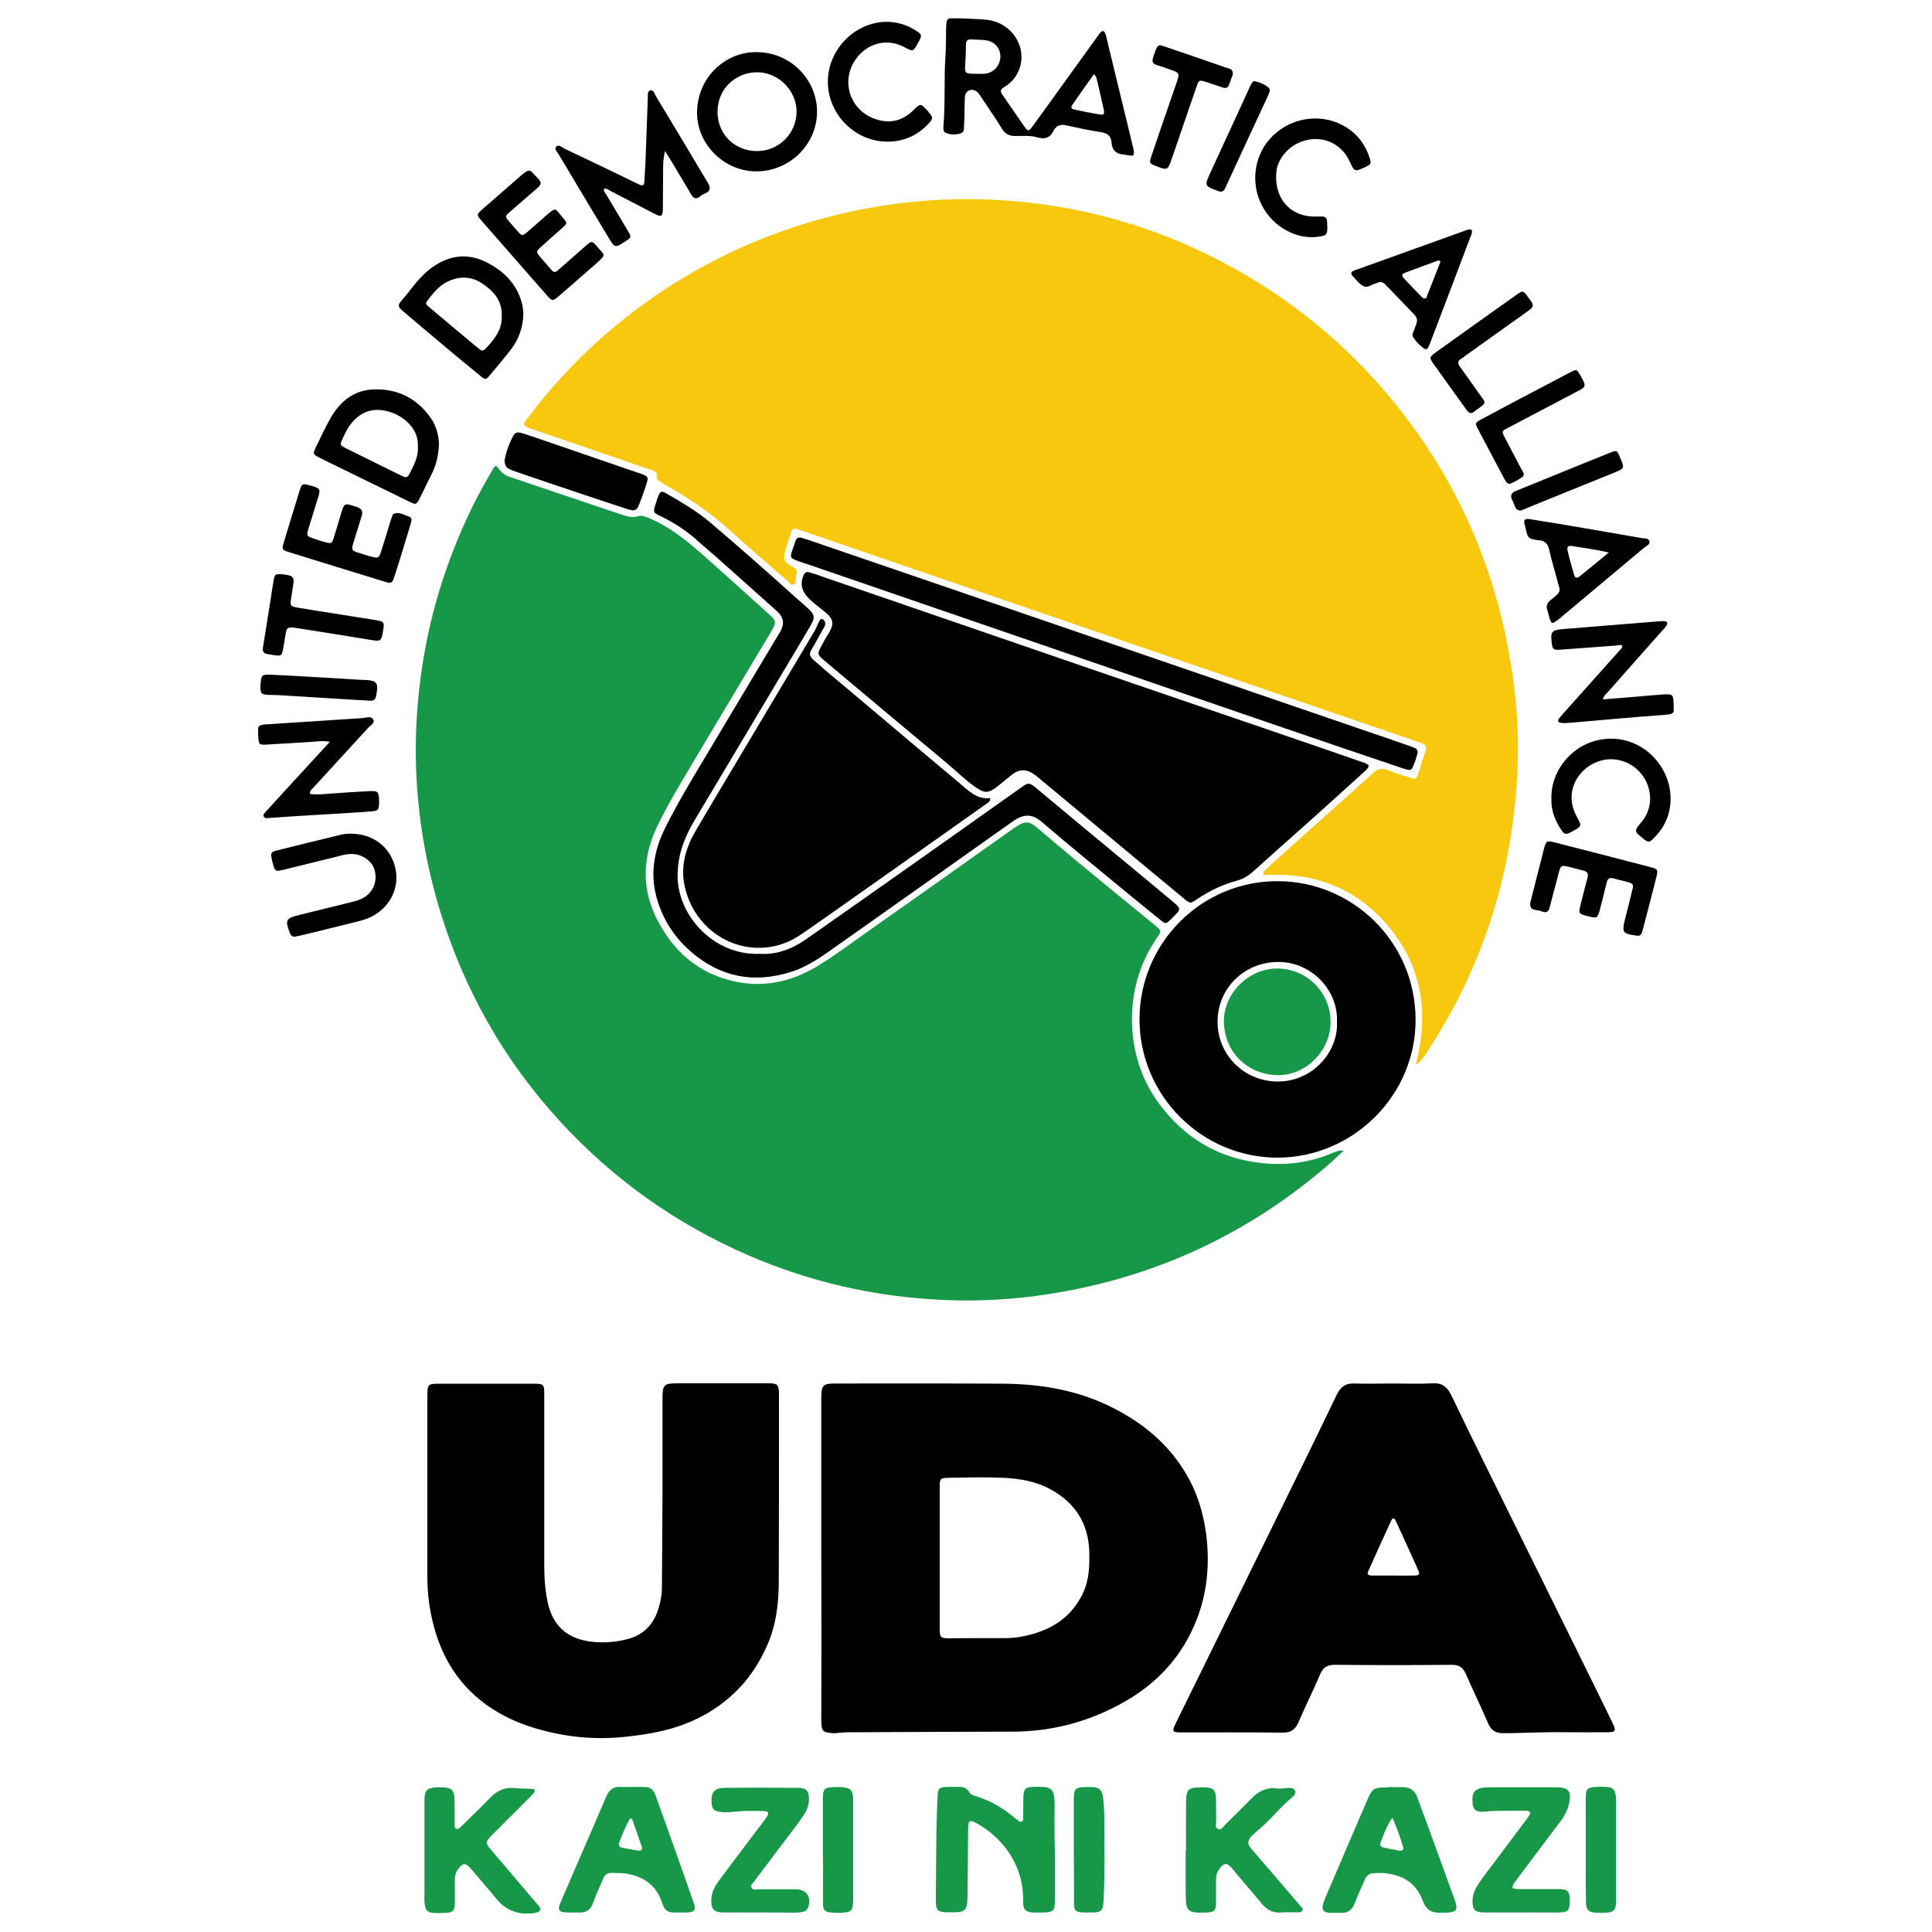 <?xml version="1.0" encoding="utf-8"?>
<!-- Generator: Adobe Illustrator 23.0.1, SVG Export Plug-In . SVG Version: 6.00 Build 0)  -->
<svg version="1.1" id="Layer_1" xmlns="http://www.w3.org/2000/svg" xmlns:xlink="http://www.w3.org/1999/xlink" x="0px" y="0px"
	 viewBox="0 0 1000 1000" style="enable-background:new 0 0 1000 1000;" xml:space="preserve">
<style type="text/css">
	.st0{clip-path:url(#SVGID_2_);}
	.st1{fill:#F8C80F;}
	.st2{fill:#179748;}
</style>
<g>
	<defs>
		<rect id="SVGID_1_" x="133.6" y="9.5" width="732.7" height="980.9"/>
	</defs>
	<clipPath id="SVGID_2_">
		<use xlink:href="#SVGID_1_"  style="overflow:visible;"/>
	</clipPath>
	<g class="st0">
		<path class="st1" d="M732.8,550.9c6.9-26,3.4-49.8-13.4-70.5c-16.7-20.5-39-29.2-65.2-27.4c-0.8-2.1,0.7-2.7,1.5-3.5
			c6.1-5.5,12.2-11,18.3-16.5c12.2-10.9,24.5-21.8,36.7-32.9c2.3-2.1,4.3-2.7,7.2-1.6c3.9,1.5,8,2.8,12.1,4.1c2.8,0.9,3.1,0.7,4-2
			c1.4-4,2.5-8.1,3.9-12.1c0.7-2.1,0-3.2-2-3.8c-3.1-1-6.1-2.2-9.2-3.2c-36.8-12.6-73.6-25.2-110.4-37.8
			c-51.5-17.7-103.1-35.3-154.6-53c-15.4-5.3-30.8-10.6-46.2-15.9c-1.1-0.4-2.2-0.7-3.2-1c-1.3-0.4-2.2,0-2.6,1.3
			c-1.2,3.6-2.5,7.2-3.5,10.9c-0.9,3.3,0.1,5.1,2.9,6.7c3.6,2,3.6,2,2.9,6c-0.2,1.3,0.3,3.2-1.2,3.8c-1.5,0.6-2.4-1.1-3.4-2
			c-10-8.7-20.1-17.4-30-26.3c-9.7-8.8-20.4-16.1-31.8-22.5c-1.4-0.8-2.7-1.6-4-2.5c-0.7-0.5-1.8-1-1.6-1.8c0.7-3.9-2.4-3.9-4.6-4.7
			c-20.2-7-40.4-13.9-60.6-20.8c-0.3-0.1-0.5-0.2-0.8-0.3c-3.2-1.2-3.5-1.8-1.5-4.4c3-4,6-7.9,9.2-11.7c16.5-19.8,35.3-37,56.5-51.7
			c19.8-13.7,40.9-24.7,63.5-33c22.1-8.2,45-13.5,68.4-16.1c18.6-2,37.2-2.2,55.9-0.5c36.8,3.3,71.7,13.4,104.5,30.3
			c41.2,21.3,75.4,50.8,102.4,88.6c26.1,36.6,42.3,77.3,49.3,121.7c2.5,16.1,3.9,32.3,3.4,48.6c-1.6,56-17.5,107.5-48.9,154
			C735.6,548.6,735.1,550,732.8,550.9"/>
		<path class="st2" d="M695.5,595.6c-2.9,2.7-5.2,4.9-7.6,7c-40.6,35.1-87.2,57.3-140.1,66.4c-20,3.5-40.2,4.8-60.5,3.8
			c-34.5-1.6-67.8-9.2-99.6-22.9c-37.7-16.3-70.5-39.6-98.2-69.9c-28.8-31.5-49.3-67.8-61.8-108.7c-5.8-19.2-9.7-38.7-11.4-58.6
			c-2.3-25.7-0.9-51.2,3.7-76.5c4.8-26.2,13.3-51.2,25.1-75.1c3-6.1,6.4-12,9.8-17.9c1.5-2.6,1.8-2.6,3.6-0.1
			c1.4,1.9,3.3,3.1,5.5,3.8c19.6,6.6,39.2,13.2,58.7,19.8c2.5,0.8,5,1.3,7.5,0.5c2.1-0.6,3.7,0.1,5.6,0.9
			c12.9,5.4,23.1,14.7,33.3,23.8c9.6,8.6,19.2,17.2,28.7,25.8c4.2,3.8,4.2,4.3,1.3,9.3c-15.6,26.1-31.3,52.2-46.8,78.4
			c-4.1,6.9-8,14-11.6,21.2c-7.9,15.9-9,32.1-1.1,48.3c8.4,17,21.4,28.8,40.2,33c15.1,3.4,29.2,0.4,42.4-7.3
			c10.6-6.3,20.3-13.9,30.4-20.9c24.1-16.9,48.1-34,72.1-51c0.5-0.3,0.9-0.6,1.4-0.9c4.5-2.9,6.6-2.9,10.7,0.6
			c13.6,11.7,27.6,23.1,41.4,34.5c6.6,5.4,13.2,10.7,19.7,16.1c3.3,2.8,3.4,2.8,0.9,6.5c-8.6,12.5-12.8,26.5-12.9,41.6
			c0,17.5,5.2,33.5,16.4,47.2c12.7,15.7,29.1,25,49.1,27.5c13.3,1.7,26.3,0.2,38.7-5.2C691.7,596.2,692.8,595.2,695.5,595.6"/>
		<path d="M425.1,806.2c0-27.4,0-54.9,0-82.3c0-7.1,0.7-7.8,7.7-7.8c28.7,0,57.4-0.1,86.2,0.1c20.5,0.1,40.3,3.6,58.6,13.3
			c16,8.4,29.1,19.9,37.8,36c5.6,10.4,8.4,21.6,9.4,33.2c1.1,13.6-0.4,26.8-5.4,39.6c-7.3,18.7-20,32.6-37.3,42.5
			c-18.1,10.3-37.5,15.5-58.4,15.5c-26.2,0-52.3,0.2-78.5,0.3c-4,0-7.9-0.1-11.9,0.4c-1.4,0.2-2.8,0.1-4.2-0.1
			c-2.9-0.4-3.7-1.3-3.9-4.1c-0.1-1.4-0.1-2.8-0.1-4.2C425.2,861.1,425.2,833.7,425.1,806.2L425.1,806.2z M507.2,847.9L507.2,847.9
			c4.4,0,8.8,0,13.1,0c6.7,0,13.2-1.5,19.4-3.9c9.3-3.7,16.3-10,20.7-19.1c3.4-7,3.6-14.5,3.4-22c-0.5-14.4-7.3-25-19.8-31.9
			c-7.7-4.3-16.2-5.7-24.9-6.1c-9.2-0.4-18.4-0.2-27.6,0c-4.9,0.1-5.1,0.3-5.1,5c0,9.3,0,18.7,0,28c0,15.1,0,30.3,0,45.4
			c0,4.2,0.5,4.6,4.6,4.7C496.4,847.9,501.8,847.9,507.2,847.9"/>
		<path d="M342.9,773.1c0-16.4,0-32.8,0-49.3c0-7.1,0.8-7.8,7.7-7.8c15.1,0,30.3,0,45.4,0c0.8,0,1.7,0,2.5,0
			c3.9,0.1,4.5,0.8,4.7,4.8c0,0.8,0,1.7,0,2.5c0,31.4,0,62.8-0.1,94.3c0,11.7-1.2,23.2-6,34c-7.5,17.2-19.6,29.9-36.5,38.1
			c-11.8,5.7-24.4,8-37.3,9.3c-14.5,1.5-28.8,0.3-42.9-3.5c-10.2-2.7-19.8-6.8-28.4-12.9c-16.6-11.9-25.4-28.5-29.1-48.1
			c-1.1-5.8-1.7-11.8-1.7-17.7c0-31.3,0-62.6,0-93.8c0-6.7,0.1-6.8,6.9-6.8c15.7,0,31.4,0,47.1,0c0.4,0,0.8,0,1.3,0
			c4.9,0.1,5.2,0.3,5.2,5.4c0,29.2,0,58.3,0,87.5c0,6.8,0.3,13.6,1.8,20.3c2.6,12.1,10.1,18.8,22.4,20.3c6.4,0.8,12.7,0.3,18.9-1.3
			c7.8-2,13.1-7.1,15.7-14.8c1.3-3.9,2.1-7.9,2.1-12.1C342.8,805.4,342.8,789.3,342.9,773.1L342.9,773.1z"/>
		<path d="M721.5,716.1c6.6,0,13.3,0.3,19.9-0.1c5-0.3,7.7,1.8,9.8,6.2c9.8,20.4,19.9,40.7,29.9,61c15.2,30.8,30.5,61.6,45.7,92.5
			c2.6,5.3,5.2,10.7,7.8,16c2.1,4.3,1.7,4.9-2.9,4.9c-6.8,0-13.6,0.1-20.4,0c-9.9-0.2-19.8,0.3-29.7,0.5c-1.3,0-2.5,0-3.8,0
			c-3.6,0-6-1.5-7.5-5c-3.7-8.6-7.8-17-11.5-25.5c-1.5-3.5-3.5-4.9-7.4-4.9c-20.1,0.2-40.2,0.2-60.3,0c-3.9,0-6.2,1.1-7.8,4.9
			c-3.5,8.3-7.6,16.4-11.2,24.8c-1.6,3.7-3.8,5.4-8,5.4c-17.4-0.2-34.8-0.1-52.2-0.1c-5.3,0-5.5-0.3-3.1-5.2
			c17-34.7,34.1-69.3,51.1-104c10.7-21.8,21.5-43.7,32-65.6c2-4.1,4.5-6,9.2-5.8C707.9,716.3,714.7,716.1,721.5,716.1 M721,815.5
			L721,815.5c3.8,0,7.6,0.1,11.4,0c2.1-0.1,2.6-0.7,1.7-2.7c-3.8-8.5-7.7-17-11.6-25.5c-0.8-1.8-1.7-1.8-2.5,0
			c-3.9,8.5-7.8,16.9-11.6,25.5c-1,2.1-0.5,2.7,2,2.7C714,815.5,717.5,815.5,721,815.5"/>
		<path d="M418.8,296.2c1.1,0.3,2.2,0.7,3.2,1c53.5,18.4,107,36.8,160.5,55.2c26.5,9.1,53,18.1,79.5,27.2
			c14.3,4.9,28.6,9.8,42.9,14.8c4.4,1.5,4.5,2,1.2,5.1c-9.8,8.9-19.7,17.8-29.6,26.7c-9.3,8.3-18.6,16.5-27.9,24.9
			c-2.4,2.1-4.8,3.7-7.9,4.6c-7.6,2-14.6,5.3-21.1,9.7c-3.5,2.4-3.6,2.4-6.9-0.4c-16.9-14-33.8-28-50.6-42
			c-8.4-7-16.7-13.9-25.1-20.9c-0.9-0.7-1.8-1.4-2.8-2c-3.4-2-6.7-1.9-9.9,0.5c-2.9,2.2-5.7,4.7-8.6,6.9c-4.2,3.1-6.1,3.1-10.4,0.2
			c-5.4-3.7-10-8.3-15-12.5c-20.5-17.1-41-34.3-61.5-51.5c-6.8-5.7-6.1-4.6-2.2-12c0.9-1.7,2.1-3.4,3-5.1c2-3.7,1.6-6.2-1.6-9
			c-1.7-1.5-3.5-2.8-5.3-4.3c-2-1.6-3.9-3.2-5.5-5.2c-2.4-3-2.9-6.4-1.4-10C416.3,296.5,417.2,295.8,418.8,296.2"/>
		<path d="M589.8,527.7c0-39.5,32-71.7,71.5-71.6c38.5,0,71.2,31.1,71.4,71.4c0.3,39.3-32.3,71.7-71.6,71.7
			C621.9,599.1,589.9,567,589.8,527.7 M692,529.2c0.9-16.5-13.1-31.4-30.5-31.3c-17.4,0.1-31.2,13.5-31.3,30.8
			c-0.1,17.2,13.7,31,31,31.1C679.6,559.9,692.7,544.2,692,529.2"/>
		<path d="M512.5,413.1c0.1,2-1.2,2.4-2,3c-26,18.4-52,36.8-78,55.1c-6,4.2-12,8.5-18.1,12.6c-23.5,16.1-55.1,2.2-60.3-26.6
			c-1.7-9.7,1.1-18.9,6-27.2c10.6-18.1,21.4-36,32.1-54c9.6-16.2,19.3-32.3,28.9-48.5c1.1-1.8,1.9-3.8,2.8-5.7
			c0.4-0.8,0.7-1.7,1.8-1.3c0.9,0.3,1.3,1.1,1.4,2c0.2,1.2-0.5,2.2-1.1,3.1c-2,3.6-3.9,7.2-6,10.7c-1.3,2.1-0.9,3.4,0.9,5.1
			c8,7.2,16.4,13.9,24.6,20.9c16.9,14.2,33.7,28.5,50.6,42.6C501,408.9,505.3,413.9,512.5,413.1"/>
		<path d="M393.5,493.7c8.6,0.5,16.5-2.5,23.8-7.6c18.5-13,37.1-26,55.6-39.1c18.6-13.1,37.2-26.3,55.8-39.5
			c3.5-2.5,4.1-2.5,7.4,0.2c14,11.7,28,23.4,42.1,35c9.5,7.9,19,15.7,28.4,23.6c4.9,4.1,4.9,4.1,0.4,8.6c-0.4,0.4-0.8,0.8-1.2,1.2
			c-2.3,2.1-2.5,2.2-5,0.2c-5-4-9.9-8-14.8-12c-15.6-12.9-31.3-25.6-46.7-38.8c-5-4.3-9.3-4.4-15-0.4c-11.7,8.2-23.3,16.5-35,24.8
			c-20,14.1-40,28.3-60,42.4c-6.1,4.3-12.5,8.4-19.7,10.7c-19.4,6.2-36.9,2.8-52.2-10.6c-8-7-13.8-15.7-17-26
			c-4.2-13.2-2.1-25.8,3.9-37.9c6-12,12.9-23.6,19.8-35.1c12.9-21.6,25.8-43.2,38.8-64.9c0.4-0.6,0.8-1.2,1.1-1.8
			c2.1-4,1.6-7.2-1.8-10.3c-10.8-9.7-21.7-19.4-32.6-29.1c-2.7-2.4-5.6-4.7-8.3-7.2c-5.8-5.3-12.3-9.5-19.3-12.9
			c-4-1.9-4-2.1-2.7-6.2c0.5-1.5,0.9-3,1.5-4.4c1-2.3,1.6-2.6,3.9-1.3c8,4.6,15.9,9.2,23,15.2c14.7,12.5,29.1,25.2,43.4,38.1
			c2.2,2,4.5,3.9,6.7,5.9c4.1,3.8,4.3,4.9,1.4,9.9c-4.6,7.8-9.2,15.6-13.9,23.4c-15.4,25.8-30.7,51.5-46.1,77.3
			c-4.7,8-8,16.3-8.4,25.9C349.3,472.2,368.5,494.8,393.5,493.7"/>
		<path d="M733.8,389.5c-0.7,2.7-1.5,5.4-2.7,7.9c-0.5,1-1.4,1.3-2.5,1c-1-0.2-1.9-0.5-2.8-0.8c-21.6-7.3-43.2-14.6-64.7-22
			c-27.4-9.4-54.9-18.8-82.3-28.3c-52.9-18.2-105.7-36.3-158.6-54.5c-2.8-1-5.7-1.8-8.4-2.9c-2.5-1-2.8-1.6-2-4.2
			c0.6-1.9,1.3-3.7,1.9-5.6c0.5-1.6,1.6-2.2,3.3-1.7c1.1,0.4,2.2,0.7,3.2,1c55.3,18.9,110.6,37.9,165.9,56.8
			c39.8,13.6,79.5,27.3,119.3,40.9c9.1,3.1,18.2,6.2,27.3,9.4C732,387.1,733.8,387.3,733.8,389.5"/>
		<path d="M496.6,9.5c5.1,0.2,9.5,0.3,13.9,0.7c13.2,1.3,21.6,14.4,16.9,26.1c-1.6,3.8-4.2,6.8-7.7,8.8c-2.1,1.2-2,2.3-0.8,4
			c3.7,5.3,7.4,10.7,11.1,16.1c2,2.9,2.4,3,4.5,0.1c5.2-7.1,10.3-14.2,15.4-21.3c6-8.3,11.9-16.5,17.9-24.8c0.6-0.8,1.1-1.6,1.8-2.4
			c1.1-1.2,2-0.8,2.5,0.6c0.5,1.3,0.8,2.7,1.1,4.1c4.3,17.9,8.7,35.8,13,53.6c0.2,0.7,0.4,1.4,0.5,2.1c0.6,3.4,0.3,3.7-3.2,3.1
			c-0.6-0.1-1.1-0.2-1.7-0.3c-4-0.2-6.2-2.2-6.5-6.3c-0.2-3.4-2.2-4.8-5.4-5.3c-6-0.9-12-2.2-17.9-3.5c-3.1-0.7-5.3,0-6.7,2.8
			c-1.8,3.7-4.5,4.5-8.4,3.4c-3.7-1.1-7.6-0.7-11.4-0.7c-3.2,0-5.3-1.1-6.9-3.8c-3.5-5.7-7.3-11.1-11-16.7c-0.6-0.9-1.3-2-2.2-2.6
			c-2.9-1.9-5.9-0.2-6,3.3c-0.2,4.7-0.1,9.3-0.4,14c-0.1,1.6,0.3,3.8-1.7,4.4c-2.6,0.8-5.3,0.9-7.9-0.3c-1.1-0.5-1.2-1.9-1.1-3
			c1.1-12.4,0.2-24.9,1.1-37.3c0.3-4.4,0.2-8.8,0.3-13.2c0.1-5.9,0.3-6.1,6.4-6.1C496.5,9.5,496.9,9.5,496.6,9.5 M505.7,38.2
			c1.3,0,2.5,0.1,3.8,0c4.7-0.4,8.1-4.1,8.3-8.6c0.1-4.7-3-8.3-7.9-8.8c-2.4-0.3-4.8-0.2-7.2-0.4c-1.8-0.1-2.6,0.6-2.7,2.4
			c-0.1,3-0.1,5.9-0.3,8.9C499.2,38.2,499.1,38.2,505.7,38.2 M566.2,38.4c-3.8,5.3-7.4,10.4-10.9,15.5c-1.3,1.8-1,2.4,1.2,2.9
			c4.1,0.9,8.3,1.7,12.5,2.4c2.3,0.4,2.8,0,2.3-2.5c-1-4.8-2.2-9.6-3.3-14.4C567.6,41,567.7,39.7,566.2,38.4"/>
		<path class="st2" d="M546,958.2c0,8.5,0,17,0,25.5c0,5.3-0.9,6.1-6.2,6.2c-1.6,0-3.1,0.1-4.7,0c-4.3-0.1-5.6-1.5-5.5-5.7
			c0.1-10-2.7-19-8.6-27c-4.1-5.5-9.2-9.9-15.2-13.3c-3.9-2.2-4.6-1.9-4.7,2.5c-0.1,11.5-0.2,22.9-0.3,34.4c-0.1,8.4-0.8,9.1-9.3,9
			c-0.4,0-0.8,0-1.3,0c-5-0.2-5.8-1-5.8-6.1c0.1-12,0.1-24.1,0.3-36.1c0.1-6.1,0.3-12.2,0.6-18.2c0.1-3.6,0.9-4.3,4.7-4.5
			c2-0.1,4,0,5.9,0c2.4-0.1,4.5,0.3,5.8,2.7c0.7,1.2,1.9,1.6,3.1,2c7.7,2.3,14.5,6.3,20.6,11.5c0.2,0.2,0.4,0.4,0.7,0.5
			c0.8,0.6,1.5,1.6,2.5,1.3c1.4-0.5,1-1.9,1-3c0.1-3.4,0-6.8,0.1-10.2c0.2-3.8,1.1-4.7,4.9-4.8c1.7-0.1,3.4-0.1,5.1,0
			c4.1,0.2,5.6,1.6,6,5.6c0.3,3.1,0.1,6.2,0.1,9.3c0,3.1,0,6.2,0,9.3L546,958.2L546,958.2z"/>
		<path class="st2" d="M326.8,924.9c2,0,4,0,5.9,0c4,0.1,5.3,0.9,6.7,4.6c1.8,4.9,3.5,9.9,5.3,14.8c4.8,13.5,9.6,26.9,14.3,40.4
			c1.4,3.8,0.6,5-3.3,5.2c-2.4,0.1-4.8,0-7.2,0c-2.7,0-4.5-1.3-5.4-3.9c-0.2-0.5-0.4-1.1-0.6-1.6c-3.1-9.1-9.9-13.4-19-14.7
			c-2.2-0.3-4.5-0.2-6.8-0.3c-2.3-0.1-3.7,1-4.5,3c-1.8,4.3-3.8,8.5-5.4,12.9c-1.2,3.3-3.4,4.7-6.8,4.6c-2.1-0.1-4.2,0.1-6.4,0
			c-4.4-0.1-5.1-1.2-3.5-5.1c2.8-6.5,5.6-13,8.4-19.5c5.1-11.8,10.3-23.6,15.3-35.4c1.5-3.7,3.9-5.3,7.8-5
			C323.4,925,325.1,924.9,326.8,924.9L326.8,924.9z M327.1,941.3c-0.4,0-0.7,0.1-1.1,0.1c-2.2,3.9-3.9,8-5.5,12.2
			c-0.5,1.4,0,2.5,1.6,2.8c2.8,0.5,5.5,1.1,8.3,1.5c1.4,0.2,2.3-0.6,1.8-2C330.5,951,328.8,946.1,327.1,941.3"/>
		<path class="st2" d="M720.6,925c1.7,0,3.4,0,5.1,0c4-0.1,6.7,1.7,8,5.6c1.5,4.3,3.1,8.5,4.7,12.7c4.8,13.3,9.7,26.6,14.5,39.9
			c1.9,5.4,1.1,6.6-4.5,6.8c-1.3,0-2.5,0-3.8,0c-3.8,0-6.4-1.7-7.8-5.3c-1.7-4.3-3.8-8.2-7.7-10.9c-5.6-3.9-12-4.7-18.6-4.2
			c-2.3,0.2-3.4,1.7-4.2,3.6c-1.7,3.9-3.5,7.7-5,11.7c-1.4,3.8-3.8,5.4-7.7,5.2c-2-0.1-4,0.1-5.9-0.1c-2.8-0.3-3.6-1.7-2.9-4.4
			c0.3-1.2,0.8-2.4,1.3-3.6c7.1-16.6,14.3-33.3,21.4-49.9c2.8-6.5,3.5-7,10.4-6.9C718.6,924.9,719.6,924.9,720.6,925L720.6,925z
			 M720.7,940.8c-3.1,4.4-4.5,8.8-6.2,13c-0.5,1.2,0.3,2.2,1.6,2.5c2.7,0.6,5.5,1.1,8.3,1.6c1.4,0.2,2.3-0.6,1.8-2
			C724.8,951,723,946.1,720.7,940.8"/>
		<path class="st2" d="M613.9,957.7c0-8.2-0.1-16.4,0-24.6c0.1-7.2,1-7.9,8.2-8c0.4,0,0.8,0,1.3,0c4.5,0.1,5.8,1.3,6,5.8
			c0.1,3.8,0,7.6,0.1,11.5c0,1.5-0.8,3.5,0.9,4.3c1.7,0.8,2.7-1.2,3.7-2.2c4.5-4.5,9.1-8.9,13.5-13.5c3.8-4,8.1-6,13.6-5.3
			c1.9,0.2,3.9-0.2,5.9-0.3c1.3,0,2.7,0.1,3.2,1.5c0.6,1.4-0.4,2.5-1.4,3.3c-6.6,5.5-11.9,12.5-18.6,17.9c-0.9,0.7-1.7,1.5-2.5,2.3
			c-2.1,2.3-2.3,3.9-0.2,6.4c3.4,4.1,7,8.1,10.5,12.2c5,5.8,9.9,11.6,14.9,17.4c0.6,0.7,1.6,1.4,1.1,2.5c-0.5,1.1-1.7,0.9-2.6,0.9
			c-2.8,0-5.7-0.1-8.5,0.1c-4.4,0.3-7.5-1.5-10.2-4.9c-4.8-5.9-10-11.6-14.7-17.5c-2.8-3.5-4.7-3.9-7.6,0.9c-1,1.6-1.1,3.4-1.1,5.3
			c0,3.8,0,7.6,0,11.5c-0.1,3.7-0.9,4.5-4.5,4.7c-2,0.1-4,0.1-5.9,0c-3.4-0.3-4.8-1.6-5.1-5c-0.2-2.2-0.1-4.5-0.2-6.8
			c0-6.8,0-13.6,0-20.4H613.9z"/>
		<path class="st2" d="M219.7,957.3c0-8.5,0-17,0-25.5c0-5.2,1.3-6.4,6.5-6.7c0.3,0,0.6,0,0.8,0c7.2-0.1,8.3,1,8.3,8.3
			c0,3.7,0,7.4,0,11c0,0.8,0,1.8,0.9,2.2c0.9,0.3,1.6-0.3,2.2-0.9c3.6-3.6,7.3-7.1,10.9-10.7c1.9-1.9,3.7-3.9,5.7-5.7
			c3.2-2.9,6.9-4.3,11.3-3.8c2.9,0.3,5.9,0.2,8.9,0.4c1.7,0.1,2,0.9,1,2.2c-0.7,0.9-1.5,1.7-2.3,2.5c-6.4,6.4-12.8,12.8-19.2,19.2
			c-3.5,3.5-3.6,4-0.5,7.7c8,9.4,15.9,18.7,23.9,28.1c0.4,0.4,0.8,0.8,1.1,1.3c0.9,1.4,0.4,2.4-1.1,2.9c-6.8,2.2-15.7-0.4-20.3-6
			c-4.7-5.6-9.5-11.2-14.3-16.8c-2.5-2.9-3.9-2.8-6.3,0.3c-1.4,1.8-1.8,3.8-1.8,6c0,4,0.1,7.9,0,11.9c-0.1,3.9-0.9,4.7-4.7,4.9
			c-1.7,0.1-3.4,0.1-5.1,0.1c-4.5-0.1-5.6-1.3-5.9-5.9c-0.1-1.4,0-2.8,0-4.2c0-7.5,0-15,0-22.5H219.7z"/>
		<path class="st2" d="M392.9,989.9c-6.1,0-12.2,0-18.2,0c-5.3,0-6.8-1.7-6.5-7c0.2-4.2,2.4-7.5,4.8-10.7
			c5.7-7.6,11.4-15.1,17.1-22.7c2.2-2.9,4.5-5.8,6.6-8.8c1.6-2.4,1.2-3.3-1.7-3.3c-4.8-0.1-9.6-0.2-14.4,0.3c-2.7,0.3-5.4,0.5-8,0.1
			c-3.1-0.4-4.1-1.6-4.3-4.7c-0.3-5.5,1.4-7.7,7-7.7c12.7-0.2,25.5-0.1,38.2,0c3.8,0,5.2,1.7,5.2,5.7c0,3.1-1,5.9-2.7,8.4
			c-1.8,2.7-3.7,5.3-5.7,7.9c-6.6,8.7-13.2,17.4-19.7,26.1c-0.8,1.1-2.4,2.2-1.6,3.6c0.7,1.4,2.6,0.8,3.9,0.8c6.4,0,12.7,0,19.1,0
			c5.4,0,8.1,4,6.4,9.1c-0.5,1.5-1.6,2.4-3,2.6c-1.5,0.3-3.1,0.4-4.6,0.4C404.8,989.9,398.8,989.9,392.9,989.9"/>
		<path class="st2" d="M782.9,977.2c1.7,0.8,3.3,0.5,4.8,0.6c6.4,0,12.7,0,19.1,0c4.6,0,5.7,1.1,5.7,5.8c0,0.8,0,1.7-0.1,2.5
			c-0.3,2.5-1.2,3.5-3.8,3.7c-2,0.2-4,0.1-5.9,0.1c-11,0-22.1,0-33.1,0c-1,0-2,0-3-0.1c-3.1-0.3-4.2-1.5-4.4-4.6
			c-0.2-3.2,0.6-6.2,2.3-8.9c1.4-2.3,3-4.5,4.6-6.6c7.1-9.5,14.3-19,21.4-28.5c0.4-0.6,0.8-1.1,1.2-1.8c0.6-1.2,0.2-1.9-1.1-2.1
			c-1-0.1-2-0.1-3-0.1c-6.4,0.2-12.7-0.2-19.1,0.5c-4.3,0.5-6-0.9-6.3-4.4c-0.5-5.2,0.9-7.3,5.3-8c1.4-0.2,2.8-0.2,4.2-0.2
			c11.2,0,22.3,0,33.5,0c6.8,0,8.3,1.9,6.9,8.6c-0.8,3.7-2.7,6.8-4.9,9.7c-7.5,9.9-15,19.9-22.4,29.8
			C784.1,974.3,782.8,975.3,782.9,977.2"/>
		<path d="M344.2,78.2c-1.3,5.4-0.9,9.9-1,14.4c-0.1,5.1,0,10.2-0.1,15.3c-0.1,4.2-0.7,4.6-4.4,2.7c-7.4-3.8-14.8-7.7-22.2-11.5
			c-1.2-0.6-2.3-1.6-3.8-1.5c-0.5,1.4,0.6,2.2,1.1,3.1c3.7,6.3,7.6,12.6,11.3,19c1.8,3,1.7,3.2-1.1,5c-5.7,3.8-5.7,3.8-9.2-2
			c-8.5-14.2-17.1-28.4-25.5-42.6c-0.8-1.3-2.5-2.9-1.5-4.1c1.4-1.5,3.1,0.3,4.5,1c12.4,5.9,24.8,11.8,37.1,17.8
			c0.6,0.3,1.3,0.6,1.9,0.9c1.5,0.6,2.1,0,2.2-1.5c0.2-4.4,0.6-8.8,0.7-13.1c0.4-10,0.7-20.1,1.1-30.1c0.1-1.5-0.4-3.7,1.2-4.2
			c1.8-0.5,2.3,1.8,3,3c8.8,14.5,17.5,29.1,26.2,43.7c0.5,0.8,1.1,1.7,1.4,2.6c1.2,3.8-2.6,3.7-4.3,5.2c-1.4,1.2-3.1,2.3-4.7-0.1
			c-0.5-0.7-0.9-1.4-1.3-2.2c-3.3-5.5-6.5-10.9-9.8-16.4C346.3,81.4,345.4,80.1,344.2,78.2"/>
		<path d="M391.9,27c17.2,0.1,31.1,14.1,31,31.1c-0.2,16.9-14.4,30.7-31.6,30.6c-16.6-0.1-30.7-14.1-30.5-30.7
			C361.1,38.9,376.7,26.5,391.9,27 M391.8,78.2c11.3,0,20.5-9.1,20.5-20.5c0-10.6-9.1-20.2-20.3-20.3c-10.3-0.1-20.5,7.7-20.6,20.3
			C371.4,71.1,382,78.3,391.8,78.2"/>
		<path d="M270.9,162.4c-0.2,7.2-2.4,13.1-6.3,18.3c-3.6,4.7-7.4,9.2-11.3,13.8c-1.8,2.1-2.2,2.1-4.5,0.2
			c-5.8-4.7-11.5-9.5-17.3-14.3c-7.3-6.1-14.5-12.2-21.7-18.3c-0.8-0.6-1.5-1.3-2.2-2c-1.3-1.1-1.6-2.3-0.4-3.7
			c5.5-6.3,9.9-13.5,16.9-18.3c8.9-6.2,18.3-7.2,28-2.2c9.3,4.8,16.1,11.9,18.4,22.5C270.7,160,270.8,161.5,270.9,162.4
			 M259.7,163.6c0.3-8-4.2-12.9-10-16.8c-5.8-3.9-11.9-4-18.1-1c-4.1,2-6.9,5.3-9.6,8.8c-2,2.5-2,2.6,0.5,4.7
			c3.1,2.7,6.3,5.2,9.4,7.9c5.2,4.3,10.4,8.7,15.6,13c1.1,0.9,2.2,2,3.6,0.5C255.8,175.8,260,170.7,259.7,163.6"/>
		<path d="M227.2,230.5c-0.3,5-1.3,9.8-3.5,14.3c-2,4.1-4,8.1-6,12.2c-2.2,4.5-2.2,4.5-6.6,2.3c-12.2-6-24.4-11.9-36.6-17.9
			c-3.2-1.6-6.4-3.1-9.5-4.7c-2.9-1.5-3.1-1.8-1.8-4.6c2.6-5.4,5.1-10.8,8-15.9c4.8-8.3,11.8-14.1,21.6-14.6
			c12.6-0.7,22.9,4.4,30.2,14.8C225.9,220.5,227.2,225.7,227.2,230.5 M216.3,231.5c0.3-5.3-1.7-9.5-5.4-13c-3.3-3.1-7.2-5-11.5-5.9
			c-7.2-1.5-13,0.9-17.6,6.6c-2,2.4-3.3,5.3-4.6,8.1c-1.3,2.8-1.3,3.1,1.6,4.6c9.1,4.5,18.2,9,27.3,13.5c0.9,0.4,1.8,0.8,2.7,1.3
			c1.3,0.6,2.2,0.2,2.9-1C214,241.2,216.6,236.7,216.3,231.5"/>
		<path d="M829.7,362c6-0.5,11.6-0.9,17.2-1.4c4.9-0.4,9.8-0.9,14.8-1.2c3.8-0.2,4.4,0.3,4.5,3.9c0.3,5.9,1.2,6.3-5.7,6.8
			c-15.5,1.1-31,2.6-46.5,3.9c-1.8,0.2-3.7,0.3-5.5,0.2c-2.1-0.1-2.6-1-1.3-2.6c2.9-3.5,6-6.8,9-10.2c7.5-8.4,15.1-16.9,22.6-25.3
			c0.5-0.5,1-1,0.9-1.8c-0.8-0.9-1.9-0.3-2.8-0.2c-9.9,0.7-19.7,1.5-29.6,2.2c-3.2,0.2-3.7-0.2-4.1-3.3c-0.8-6.1-0.1-6.9,5.9-7.4
			c16.9-1.4,33.8-2.7,50.7-4.1c0.6,0,1.1-0.1,1.7,0c1.5,0.2,1.9,1,1,2.4c-0.6,0.9-1.4,1.8-2.2,2.6c-9.6,10.8-19.1,21.6-28.7,32.4
			C831,359.5,830.1,360.1,829.7,362"/>
		<path d="M160.4,410.9c3.6,0.6,6.9,0.1,10.3-0.1c6.9-0.5,13.8-1,20.7-1.3c4.2-0.2,4.6,0.3,4.8,4.5c0,0.7,0.1,1.4,0,2.1
			c-0.1,3-0.5,3.5-3.4,3.8c-3.1,0.3-6.2,0.5-9.3,0.7c-11,0.7-22,1.3-33,2c-3.8,0.2-7.6,0.6-11.4,0.8c-0.9,0.1-2.1,0.3-2.6-0.8
			c-0.5-1.1,0.5-1.8,1.1-2.5c6.1-6.7,12.2-13.4,18.3-20c4.8-5.2,9.6-10.4,14.8-16.1c-3.1-0.7-5.7-0.3-8.3-0.1
			c-8.2,0.5-16.4,1.1-24.6,1.5c-3.6,0.2-3.8-0.1-4.1-3.7c-0.5-6.6-0.5-6.5,6-6.9c15.9-1,31.9-2.1,47.8-3.1c2-0.1,4.7-1.4,5.8,0.9
			c0.8,1.6-1.7,3-2.9,4.3c-9.4,10.3-18.9,20.6-28.4,31C161.4,408.4,160.4,409.1,160.4,410.9"/>
		<path d="M261.2,237.9c0.8-3.9,2.3-8.5,4.7-12.7c1.2-2,3.2-1.3,5-0.8c4.8,1.6,9.6,3.2,14.5,4.9c14.8,5.1,29.7,10.2,44.5,15.3
			c0.8,0.3,1.6,0.5,2.4,0.8c3.1,1.2,3.4,1.6,2.4,4.7c-1.1,3.6-2.4,7.2-3.8,10.8c-1.3,3.4-2.3,3.8-5.9,2.7
			c-7.4-2.4-14.8-4.9-22.1-7.3c-11.9-4-23.8-8-35.7-12.1c-1.2-0.4-2.4-0.8-3.5-1.4C262,242.1,261.1,240.7,261.2,237.9"/>
		<path d="M847.1,484.3c-0.1,0-0.3-0.1-0.4-0.1c-6.8-0.9-7.3-1.6-5.6-8.4c1.3-5.1,2.6-10.1,3.8-15.2c0.7-2.8,0.4-3.2-2.2-4
			c-2.4-0.7-5-1.2-7.4-1.9c-2.2-0.7-3.2,0.1-3.7,2.1c-1.1,4.7-2.3,9.3-3.5,14c-1.2,4.4-1.4,4.6-5.8,3.5c-0.1,0-0.3-0.1-0.4-0.1
			c-4.9-1.2-5-1.3-3.7-6.3c1.1-4.5,2.3-9,3.5-13.6c0.5-2,0-3.2-2.2-3.7c-2.6-0.6-5.2-1.4-7.8-2c-3.5-0.8-3.9-0.6-4.8,2.8
			c-1.4,5.3-2.8,10.7-4.2,16c-0.3,1-0.5,1.9-0.8,2.9c-0.9,2.7-3,1.8-4.5,1.2c-2-0.8-5.3,0.2-5.4-3.5c0-0.5,0.2-1.1,0.3-1.7
			c2.3-9.1,4.6-18.1,6.9-27.1c1-3.9,1.5-4.2,5.3-3.2c16.6,4.2,33.2,8.5,49.7,12.8c3.9,1,4.1,1.4,3.1,5.3c-2.3,9-4.6,18.1-7,27.1
			C849.9,482.9,849.5,484.7,847.1,484.3"/>
		<path d="M187.4,266.4c-1.1,3.5-2.2,7.3-3.4,11c-2.7,8.9-2.9,7.1,5.3,9.9c1.1,0.4,2.2,0.7,3.3,0.9c3.1,0.8,3.6,0.6,4.6-2.6
			c1.7-5.2,3.3-10.5,4.9-15.8c0.3-0.8,0.5-1.6,0.8-2.4c0.2-0.5,0.4-1.2,0.8-1.4c2.9-1.3,5.4,0.6,8,1.4c1.8,0.6,1.3,2.2,0.9,3.6
			c-0.9,3.1-1.9,6.2-2.8,9.3c-1.9,6.1-3.7,12.2-5.7,18.2c-1.1,3.4-1.6,3.7-4.9,2.6c-16.6-5.1-33.3-10.2-49.9-15.4
			c-3.2-1-3.5-1.4-2.5-4.6c2.7-9.1,5.5-18.1,8.3-27.2c1.1-3.6,1.5-3.7,5.2-2.7c0.3,0.1,0.5,0.2,0.8,0.2c4.8,1.5,4.9,1.8,3.4,6.6
			c-1.6,5.3-3.3,10.5-4.9,15.8c-1,3.4-0.9,3.7,2.6,4.9c2,0.7,4,1.4,6.1,1.9c3.3,0.9,3.5,0.8,4.5-2.4c1.3-4.2,2.6-8.4,3.8-12.6
			c1.6-5.2,1.8-5.3,7.1-3.5c0.7,0.2,1.4,0.4,2,0.7C187.4,263.9,187.6,264.3,187.4,266.4"/>
		<path d="M181.3,431.5c11.9,0,20.7,6.9,23.3,17.6c2.4,10.2-2.6,20.5-12.4,25.4c-2,1-4.2,1.7-6.4,2.3c-9.9,2.5-19.8,4.9-29.7,7.3
			c-1,0.2-1.9,0.4-2.9,0.6c-1.7,0.4-2.6-0.2-3.2-1.9c-2.5-6.6-2.1-7.5,4.8-9.2c9.1-2.2,18.1-4.5,27.2-6.7c1.9-0.5,3.8-0.9,5.6-1.9
			c5.4-2.9,7.8-8.3,6.4-14.3c-1.2-5-6.5-8.7-12.2-8.7c-2.4,0-4.8,0.7-7.1,1.3c-9.3,2.3-18.7,4.6-28,6.9c-4.2,1-4.4,0.8-5.5-3.3
			c-0.2-0.7-0.4-1.4-0.5-2.1c-0.7-3.4-0.6-3.8,3-4.7c11-2.8,22-5.4,33-8.1C178.4,431.6,180.2,431.5,181.3,431.5"/>
		<path d="M273.9,88.3c1.2,0.2,1.8,1.2,2.6,2c4.5,4.6,4.5,4.6-0.3,8.7c-4.1,3.5-8.1,7.1-12.2,10.6c-2.7,2.3-2.7,2.5-0.5,5
			c1.6,1.8,3.1,3.7,4.7,5.4c1.9,2.1,2.3,2.2,4.5,0.3c3.3-2.8,6.6-5.8,9.9-8.7c5.6-4.8,4.6-3.6,8.4,0.7c2.8,3.2,2.8,3.2-0.3,6
			c-3.6,3.2-7.2,6.3-10.8,9.6c-2.5,2.3-2.5,2.4-0.3,5.1c1.9,2.3,3.9,4.4,5.8,6.7c1.2,1.5,2.2,1.3,3.5,0.1c4.6-4.1,9.4-8.2,14-12.3
			c3.4-3,3.5-3,6.3,0.3c3.7,4.4,4.9,3.7-0.5,8.5c-6.5,5.7-13,11.4-19.5,17c-3.1,2.7-3.4,2.6-6.1-0.4c-11.3-12.9-22.6-25.8-33.8-38.6
			c-2.7-3.1-2.7-3.3,0.4-6c7-6.1,14.1-12.3,21.1-18.4C271.9,89.3,272.6,88.3,273.9,88.3"/>
		<path d="M791.2,268.6c5.1,0.8,10.2,1.7,15.4,2.5c14.4,2.4,28.7,4.9,43.1,7.4c1.5,0.3,3.6-0.1,4,1.6c0.5,1.7-1.5,2.5-2.7,3.4
			c-14.5,12.2-29.1,24.3-43.6,36.5c-0.3,0.3-0.6,0.6-1,0.8c-3.1,2.4-3.5,2.3-4.6-1.7c-0.3-1.1-0.5-2.2-0.9-3.3
			c-0.8-2.2-0.1-3.8,1.7-5.2c6.2-4.9,4.9-4.3,3.3-10.7c-1.3-5.1-2.9-10.1-4-15.2c-0.7-3.2-2.3-5-5.7-5.1c-0.8,0-1.7-0.3-2.5-0.4
			c-1.9-0.3-3-1.3-3.4-3.2c-0.4-1.7-0.9-3.3-1.2-4.9C788.6,269.2,789.2,268.6,791.2,268.6 M832.7,286c-7-1.7-13.2-2.4-19.2-3.4
			c-1.9-0.3-2.6,0.6-2.1,2.5c1,4.2,2.2,8.4,3.4,12.6c0.4,1.4,1.4,1.7,2.6,0.8C822.2,294.7,827.1,290.6,832.7,286"/>
		<path d="M738,180.7c-0.1,0-0.3,0-0.4,0c-2.4-1.5-4.4-3.6-6-5.9c-1.1-1.5,0-3,0.5-4.4c0.3-0.9,0.7-1.9,1-2.8c0.7-1.8,0.3-3.3-1-4.7
			c-5-5.2-10-10.4-15-15.6c-1.2-1.3-2.5-1.7-4.2-0.9c-0.4,0.2-0.8,0.3-1.2,0.4c-2,0.6-3.9,2.4-6,1.3c-2.4-1.3-4-3.6-5.8-5.5
			c-0.8-0.9-0.6-1.8,0.6-2.4c0.8-0.4,1.6-0.6,2.4-0.9c18.4-6.6,36.8-13.2,55.1-19.8c0.7-0.2,1.3-0.5,2-0.7c1.5-0.3,2.2,0.3,1.8,1.8
			c-0.2,1-0.6,1.9-1,2.8c-6.7,17.7-13.4,35.5-20.2,53.2c-0.4,1.1-0.9,2.1-1.3,3.1C739,180.2,738.6,180.7,738,180.7 M745.6,135.4
			c-0.3-0.2-0.5-0.5-0.8-0.7c-5.7,2.1-11.4,4.1-17.1,6.3c-2.3,0.9-2.5,1.5-0.8,3.3c2.9,3.1,5.8,6.2,8.8,9.2c0.6,0.6,1.1,1.4,2.5,0.8
			C740.6,148.2,743.1,141.8,745.6,135.4"/>
		<path d="M428.5,42.3c0-16.3,13.3-30.3,29.5-31c6.1-0.2,11.8,1.6,16.8,5c2.3,1.5,2.3,2.1,1.1,4.6c-0.1,0.1-0.1,0.2-0.2,0.4
			c-3.3,5.8-2.7,5.6-8,2.9c-10.3-5.3-22-0.6-26.9,10.2c-4.6,10.4,0.3,22.4,10.9,26.7c8.1,3.3,15.4,1.8,21.4-4.4
			c3.5-3.6,3.9-2.6,6.6,0.2c0.4,0.4,0.8,0.8,1.1,1.3c2.2,2.7,2.2,3.2-0.1,5.7c-6,6.5-13.6,9.7-22.4,9.4
			C441.9,72.7,428.5,58.8,428.5,42.3"/>
		<path d="M660.5,91.5c0,12.8,8.5,21,21,20.6c5.3-0.2,5.4,0,5.5,5.2c0.1,4.1-0.4,4.6-4.4,5.2c-11.2,1.7-23.3-4.8-29.2-15.7
			c-6.6-12.3-4.2-27.6,5.9-37c10.3-9.6,25.9-11.3,37.7-3.8c6,3.8,9.9,9.2,12,16c0.8,2.6,0.5,3.1-2,4.3c-0.1,0.1-0.3,0.1-0.4,0.2
			c-5.5,2.5-5.5,2.5-8-2.9c-3.6-7.8-10.8-12.1-19-11.6c-8.4,0.6-16,6.3-18.4,14.1C660.6,87.9,660.6,89.8,660.5,91.5"/>
		<path d="M803,413.5c-0.5-16.4,13.8-32.2,32.7-31.1c17.7,1,31.2,17.7,28.7,35.2c-0.9,6.5-4,12-8.8,16.6c-2,1.9-2.4,1.9-4.7,0.2
			c-0.1-0.1-0.2-0.2-0.3-0.3c-4.9-3.9-4.9-3.9-0.9-8.7c8.6-10.2,4-26.2-8.8-31.1c-9.1-3.5-17.9,0.4-22.7,6c-5.5,6.5-6.3,14.7-2,22.5
			c2.6,4.8,2.6,4.8-2.3,7.5c-3.7,2-4.1,1.9-6.4-1.7C804.6,424,802.8,419,803,413.5"/>
		<path class="st2" d="M820.8,956.6c0-8.6,0-17.3,0-25.9c0-4.8,0.8-5.6,5.7-5.8c1.7-0.1,3.4-0.1,5.1,0c3.1,0.2,4.2,1.3,4.7,4.4
			c0.2,1.3,0.2,2.5,0.2,3.8c0,16.6,0,33.1,0,49.7c0,1,0,2-0.1,3c-0.3,2.7-1.4,3.8-4,4.1c-2.1,0.2-4.2,0.2-6.4,0.1
			c-3.8-0.2-5-1.5-5.1-5.3c-0.1-4.9-0.1-9.9-0.1-14.9C820.8,965.4,820.8,961,820.8,956.6"/>
		<path class="st2" d="M425.9,957.2c0-8.6,0-17.3,0-25.9c0-5.5,0.8-6.3,6.5-6.3c1.6,0,3.1-0.1,4.7,0.2c2.8,0.4,4,1.5,4.4,4.3
			c0.1,1,0.1,2,0.1,3c0,17,0,34,0,50.9c0,1.1-0.1,2.3-0.3,3.4c-0.3,1.7-1.4,2.8-3.1,3c-3,0.4-5.9,0.4-8.9,0
			c-2.3-0.3-3.3-1.5-3.3-4.1c-0.1-3.8,0-7.6,0-11.5C426,968.5,426,962.8,425.9,957.2L425.9,957.2z"/>
		<path class="st2" d="M555.8,957.6c0-8.9,0-17.8,0-26.7c0-4.8,0.9-5.8,5.6-5.9c8.3-0.3,9.2,0.5,9.9,8.7c0.2,2.8,0.3,5.6,0.3,8.5
			c0,13.3,0.3,26.6-0.3,39.8c-0.4,7.8-0.8,8-8.5,7.9c-0.7,0-1.4,0-2.1,0c-4.2-0.3-4.8-0.9-4.8-5.2
			C555.9,975.7,555.9,966.6,555.8,957.6L555.8,957.6z"/>
		<path d="M638.1,38.5c-0.6,1.6-1.3,3.8-2.2,5.9c-0.7,1.5-2.1,1.2-3.3,0.8c-2.8-0.9-5.6-1.9-8.4-2.8c-3.5-1.1-3.6-1.1-4.9,2.5
			c-4.3,12.4-8.5,24.9-12.8,37.3c-2.1,6-2.2,6-8,3.8c-3.5-1.3-3.8-1.6-2.5-5.3c4.2-12.5,8.5-24.9,12.8-37.3c1.9-5.6,2-5.6-3.4-7.5
			c-2.3-0.8-4.5-1.6-6.8-2.3c-1.9-0.6-2.4-1.8-1.8-3.6c0-0.1,0.1-0.3,0.1-0.4c2.6-7.7,2-6.8,8.6-4.6c9.9,3.3,19.8,6.8,29.7,10.2
			C636.4,35.6,638.3,35.7,638.1,38.5"/>
		<path d="M136.1,335.2c1.3-8.4,2.7-16.8,4-25.1c0.5-3.4,1-6.7,1.6-10.1c0.5-2.7,0.9-2.9,3.7-2.8c0.4,0,0.8,0.1,1.3,0.1
			c5.3,0.7,5.8,1.3,4.9,6.5c-0.3,2-0.6,3.9-0.9,5.9c-0.6,3.9-0.5,4.1,3.3,4.8c6.4,1.1,12.8,2.1,19.3,3.1c7.1,1.1,14.2,2.3,21.4,3.4
			c4.1,0.7,4.3,1.1,3.6,5.4c-0.9,5.5-1.1,5.7-6.5,4.8c-12.7-2.1-25.4-4.1-38.1-6.1c-0.7-0.1-1.4-0.2-2.1-0.3
			c-2.7-0.1-3.2,0.3-3.7,2.9c-0.5,2.9-0.9,5.9-1.5,8.8c-0.6,2.8-0.9,3-3.8,2.7c-1.4-0.1-2.8-0.5-4.2-0.7
			C136.4,338.3,135.8,337.1,136.1,335.2"/>
		<path d="M788.7,245.1c0,0.8-0.2,1.4-0.6,1.7c-2,1.4-4,2.6-6.3,3.5c-0.9,0.3-1.7-0.1-2.2-0.9c-0.4-0.6-0.8-1.2-1.1-1.8
			c-4.5-8.5-9-17-13.5-25.5c-1.6-3.1-1.6-3.2,1.5-4.9c6.2-3.4,12.5-6.7,18.7-10c9.1-4.8,18.3-9.6,27.4-14.4c3.5-1.8,3.5-1.8,5.5,1.7
			c3.1,5.5,3.1,5.6-2.5,8.5c-11.4,6-22.8,12-34.2,18c-0.3,0.1-0.5,0.2-0.8,0.4c-3.4,1.8-3.4,1.8-1.7,5.1c2.8,5.4,5.7,10.8,8.5,16.2
			C788,243.5,788.3,244.4,788.7,245.1"/>
		<path d="M761.9,213.8c-1.5,0.1-2.1-0.7-2.7-1.5c-1.4-1.8-2.6-3.7-4-5.5c-4.4-6.2-8.9-12.4-13.3-18.6c-2.1-2.9-2-3.4,0.8-5.5
			c14.2-10.2,28.5-20.4,42.8-30.5c2.6-1.8,2.9-1.7,4.8,0.7c0.1,0.1,0.2,0.2,0.2,0.3c4,5.3,4,5.3-1.3,9
			c-10.2,7.3-20.5,14.6-30.7,21.9c-0.7,0.5-1.3,1.1-2.1,1.5c-1.9,1.1-2.1,2.3-0.8,4.1c3.3,4.6,6.6,9.2,9.8,13.8
			c4,5.6,4.5,4.6-1.8,9.1C763.1,213.1,762.4,213.5,761.9,213.8"/>
		<path d="M184.7,362.3c-13-0.8-25.9-1.6-38.9-2.4c-2.5-0.2-5.1-0.1-7.6-0.3c-2.9-0.2-3.3-0.8-3.4-3.7c0-0.7,0-1.4,0.1-2.1
			c0.3-4.2,0.7-4.7,4.8-4.6c6.9,0.3,13.8,0.7,20.7,1.1c8.9,0.5,17.7,1,26.6,1.6c0.4,0,0.8,0,1.3,0c7,0.3,7.7,1.4,6.4,8.3
			c-0.4,1.9-1.3,2.6-3.2,2.5c-2.2-0.2-4.5-0.3-6.8-0.4C184.7,362.2,184.7,362.2,184.7,362.3"/>
		<path d="M657.3,46.9c-0.3,0.9-0.6,1.8-1,2.7C649.1,65,642,80.4,634.9,95.8c-0.3,0.6-0.6,1.3-0.9,1.9c-0.7,1.4-1.7,1.8-3.1,1.3
			c-0.3-0.1-0.5-0.2-0.8-0.3c-6.5-2.3-6.7-2.7-3.8-8.9c6.7-14.6,13.5-29.3,20.2-43.9c0.4-0.9,0.8-1.8,1.3-2.7
			c0.3-0.6,0.9-1.3,1.6-1.2c2.7,0.7,5.4,1.6,7.5,3.6C657.1,45.9,657.1,46.4,657.3,46.9"/>
		<path d="M786.9,264.3c-2.4-0.2-2.8-2.1-3.3-3.6c-0.6-1.7-2.4-3.5-0.8-5.5c0.6-0.7,1.7-1,2.6-1.4c15.8-6.5,31.7-12.9,47.5-19.3
			c4-1.6,4-1.5,5.6,2.2c2.5,5.8,2.5,5.7-3.4,8.1c-14.8,6-29.6,12-44.4,18C789.4,263.5,788.1,263.9,786.9,264.3"/>
		<path class="st2" d="M688.7,529.2c-0.1,14.7-12.8,27.6-27.5,27.3c-15.4-0.3-27.4-11.8-27.7-27.5c-0.3-14.8,12.8-27.7,27.5-27.7
			C676.4,501.2,688.9,513.9,688.7,529.2"/>
	</g>
</g>
</svg>
